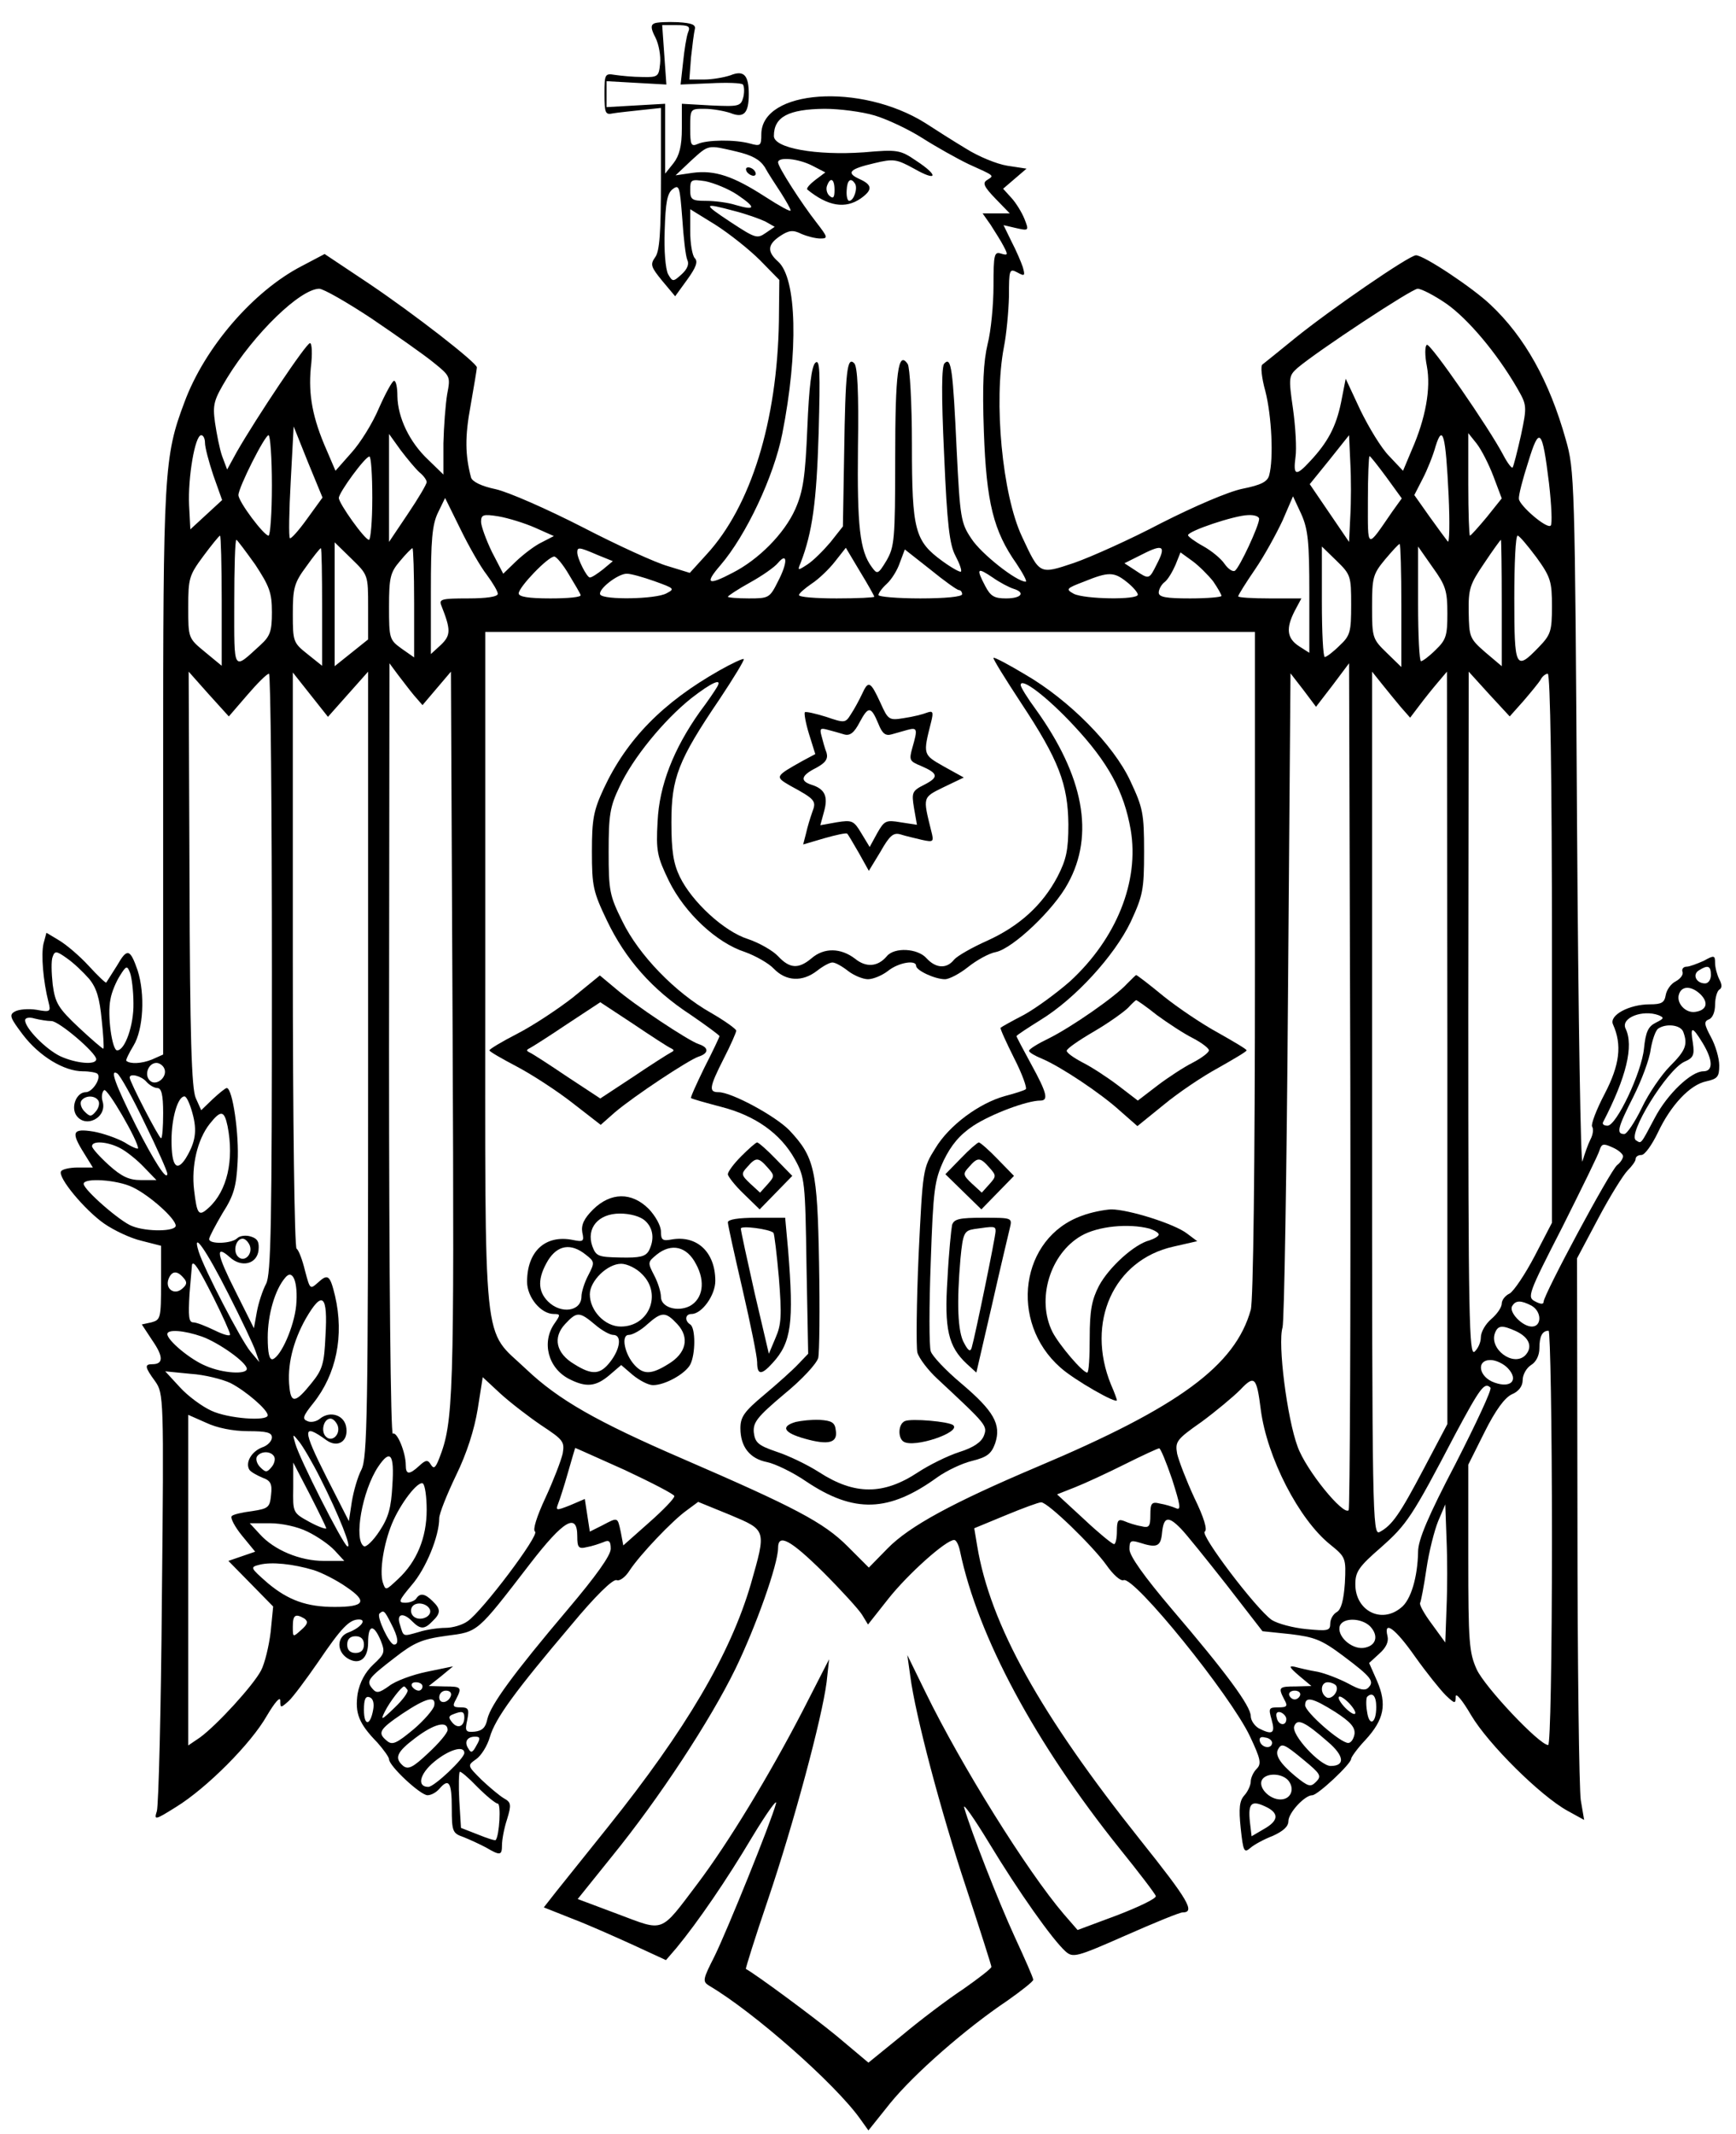 <?xml version="1.0" standalone="no"?>
<!DOCTYPE svg PUBLIC "-//W3C//DTD SVG 20010904//EN"
 "http://www.w3.org/TR/2001/REC-SVG-20010904/DTD/svg10.dtd">
<svg version="1.0" xmlns="http://www.w3.org/2000/svg"
 width="415pt" height="510pt" viewBox="0 0 415 510"
 preserveAspectRatio="xMidYMid meet">

<g transform="translate(0,510) scale(0.1,-0.1)"
fill="#000000" stroke="none">
<path d="M1564 5044 c-9 -4 -8 -13 3 -34 8 -16 13 -44 11 -62 -3 -31 -5 -33
-43 -32 -22 0 -51 3 -65 5 -24 4 -25 2 -25 -46 0 -45 2 -50 20 -46 11 2 41 5
68 8 l47 5 0 -169 c0 -128 -3 -174 -14 -188 -12 -17 -10 -23 17 -56 l31 -37
29 40 c21 29 26 43 18 51 -6 6 -11 35 -11 64 l0 53 60 -37 c33 -21 81 -59 107
-85 l46 -47 -1 -98 c-4 -240 -67 -443 -173 -558 l-40 -44 -52 16 c-29 8 -121
50 -204 93 -84 43 -177 84 -208 91 -34 7 -56 18 -59 28 -14 53 -15 97 -1 172
8 46 15 87 15 91 0 11 -149 127 -259 201 l-105 70 -55 -29 c-116 -60 -232
-195 -280 -325 -49 -130 -51 -166 -51 -885 l0 -674 -27 -12 c-25 -10 -52 -11
-61 -3 -2 1 6 18 17 36 24 39 28 124 10 180 -18 52 -25 54 -49 12 -13 -21 -25
-39 -26 -41 -1 -2 -20 16 -42 40 -22 24 -54 51 -71 61 l-30 18 -7 -26 c-6 -26
-1 -89 12 -140 6 -23 4 -24 -29 -18 -19 3 -42 1 -51 -4 -15 -8 -12 -15 19 -56
39 -51 98 -87 143 -87 16 0 32 -3 35 -6 10 -10 -12 -44 -28 -44 -21 0 -35 -32
-24 -53 21 -36 77 -8 64 32 -3 10 -1 22 4 26 8 5 81 -121 81 -139 0 -3 -15 3
-32 14 -18 10 -52 22 -75 26 -50 8 -54 -1 -22 -52 l21 -34 -36 0 c-19 0 -37
-4 -40 -9 -9 -14 57 -93 103 -125 23 -16 63 -35 89 -41 l47 -12 0 -89 c0 -84
-1 -88 -23 -94 l-23 -5 25 -38 c27 -39 27 -57 0 -57 -19 0 -18 -7 7 -41 20
-29 21 -36 16 -517 -2 -268 -8 -497 -12 -510 -7 -22 -5 -22 46 10 73 45 179
151 217 218 19 32 32 47 32 36 0 -18 1 -18 20 -1 10 9 42 52 71 94 55 81 74
101 97 101 20 0 4 -20 -25 -31 -28 -10 -29 -45 -2 -62 28 -17 49 -1 49 38 0
43 13 45 30 5 11 -28 10 -32 -18 -58 -19 -18 -32 -42 -37 -69 -7 -47 3 -72 47
-117 15 -17 28 -35 28 -40 0 -16 75 -86 92 -86 9 0 21 7 28 15 23 27 30 16 30
-45 0 -57 2 -61 28 -70 15 -6 39 -17 54 -25 34 -20 38 -19 38 6 0 12 5 40 12
61 11 36 10 41 -8 51 -10 6 -34 26 -53 44 -34 34 -34 34 -13 49 12 8 27 32 33
53 13 45 61 110 194 267 58 70 100 111 109 108 7 -3 21 7 31 23 25 38 103 120
137 144 l27 20 76 -31 c88 -37 87 -35 50 -165 -49 -168 -156 -349 -341 -580
-53 -66 -109 -136 -125 -156 l-29 -37 68 -27 c37 -14 102 -43 146 -63 l78 -36
25 29 c52 63 121 164 181 265 35 58 61 94 57 80 -12 -45 -117 -304 -147 -365
-28 -55 -29 -60 -13 -70 107 -63 301 -234 361 -318 l20 -28 52 65 c57 70 180
178 280 245 34 24 62 46 62 50 0 5 -20 50 -44 102 -40 87 -104 251 -121 309
-4 14 23 -24 60 -85 69 -114 150 -229 182 -258 18 -16 26 -14 144 38 68 30
129 55 136 55 31 0 14 29 -101 173 -239 300 -359 515 -390 703 l-7 42 75 31
c41 17 79 31 85 31 16 0 124 -105 156 -150 16 -23 34 -39 41 -36 25 10 255
-274 302 -373 26 -55 28 -66 16 -78 -8 -8 -14 -22 -14 -30 0 -9 -7 -24 -15
-33 -12 -13 -14 -31 -9 -79 6 -55 8 -60 23 -47 9 8 33 21 54 29 24 11 37 22
37 35 0 20 39 62 57 62 13 0 93 75 93 87 0 4 15 25 34 45 45 49 52 85 28 141
l-19 43 24 22 c17 15 23 29 20 42 -10 40 19 18 66 -49 27 -38 60 -79 73 -92
22 -21 24 -21 24 -3 0 10 16 -9 37 -45 41 -69 165 -192 230 -228 l40 -22 -8
47 c-4 26 -8 328 -8 671 l-1 624 51 96 c28 53 60 104 70 114 10 10 19 22 19
27 0 6 6 10 14 10 8 0 25 24 39 53 31 66 77 115 116 123 27 6 31 11 31 38 0
17 -9 48 -20 68 -16 30 -17 37 -5 42 9 3 15 18 15 35 0 16 5 33 10 36 7 4 7
12 0 25 -5 10 -10 28 -10 39 0 18 -2 19 -27 5 -16 -7 -34 -14 -41 -14 -8 0
-12 -6 -10 -12 3 -7 -5 -17 -16 -23 -12 -6 -22 -21 -24 -33 -3 -18 -10 -22
-38 -22 -49 0 -98 -26 -88 -48 22 -49 16 -97 -20 -166 -20 -38 -33 -73 -30
-78 4 -6 2 -20 -4 -31 -6 -12 -14 -35 -19 -52 -4 -17 -10 338 -13 810 -5 819
-6 842 -27 915 -39 139 -98 245 -180 322 -42 40 -159 118 -178 118 -16 0 -205
-130 -289 -198 -38 -31 -74 -60 -78 -63 -5 -3 -2 -32 7 -64 15 -59 20 -161 9
-201 -4 -15 -19 -23 -64 -32 -34 -7 -115 -42 -194 -82 -74 -39 -168 -81 -208
-95 -84 -28 -82 -29 -125 63 -47 100 -68 323 -43 453 6 30 11 84 12 121 0 64
1 67 20 57 18 -10 19 -8 13 13 -4 12 -16 40 -27 61 l-19 39 30 -7 c31 -7 31
-6 20 22 -6 15 -20 38 -31 50 l-20 22 28 24 28 24 -46 7 c-25 4 -69 22 -99 41
-30 18 -74 46 -97 61 -155 97 -392 80 -392 -27 0 -27 -2 -29 -27 -22 -36 10
-103 9 -125 -1 -16 -7 -18 -2 -18 38 0 46 0 46 34 46 19 0 47 -5 62 -10 32
-13 44 -1 44 45 0 46 -12 58 -44 45 -15 -5 -43 -10 -63 -10 l-35 0 4 53 c3 28
7 59 9 67 3 11 -7 15 -41 17 -25 1 -50 0 -56 -3z m81 -21 c-4 -10 -9 -42 -12
-71 l-6 -54 71 3 c39 2 74 1 78 -3 3 -4 4 -17 1 -30 -6 -22 -10 -23 -77 -20
l-70 4 0 -59 c0 -42 -6 -65 -20 -83 l-20 -25 0 84 0 83 -70 -4 -70 -4 0 31 0
31 71 -4 72 -4 -5 71 -5 71 34 0 c29 0 34 -3 28 -17z m446 -199 c30 -9 81 -33
114 -54 33 -21 83 -49 110 -62 64 -29 62 -27 45 -38 -12 -7 -8 -16 20 -45 l34
-35 -33 0 -32 0 19 -27 c10 -16 25 -39 31 -51 11 -21 11 -23 -6 -18 -16 5 -18
-1 -18 -77 0 -45 -6 -108 -14 -139 -10 -42 -13 -97 -9 -210 6 -169 23 -237 78
-315 16 -24 26 -43 22 -43 -22 0 -107 67 -130 103 -25 37 -27 50 -35 211 -9
194 -13 224 -29 208 -7 -7 -8 -72 -1 -219 7 -166 13 -215 27 -241 10 -19 16
-36 13 -38 -2 -2 -22 9 -44 25 -66 48 -73 73 -73 278 0 100 -5 185 -10 193
-23 34 -30 -20 -30 -225 0 -196 -2 -212 -21 -245 -20 -33 -22 -33 -35 -15 -29
39 -35 99 -33 286 2 131 -1 193 -9 201 -17 17 -21 -19 -24 -214 l-3 -176 -30
-38 c-17 -20 -41 -44 -55 -53 -23 -15 -24 -15 -16 4 28 73 38 145 43 310 4
149 3 178 -8 168 -9 -9 -15 -58 -19 -155 -5 -118 -10 -152 -29 -195 -26 -58
-87 -120 -150 -152 -59 -31 -67 -26 -29 18 62 72 128 213 148 314 39 197 35
372 -10 412 -27 24 -25 41 5 61 21 14 31 15 51 5 14 -6 34 -11 45 -11 19 0 18
3 -9 38 -36 46 -92 133 -92 144 0 14 49 9 82 -8 l31 -16 -24 -18 c-13 -10 -22
-20 -19 -23 49 -40 91 -47 128 -21 28 20 28 32 -3 46 -33 15 -25 24 35 38 46
11 53 10 95 -13 56 -32 60 -17 5 19 -38 26 -45 27 -125 20 -114 -8 -215 10
-215 39 0 46 35 64 121 65 36 0 90 -7 120 -16z m-331 -86 c38 -9 56 -19 68
-37 8 -15 26 -42 39 -62 12 -19 23 -38 23 -42 0 -4 -27 11 -61 33 -76 49 -120
64 -173 57 l-41 -6 37 35 c43 39 39 38 108 22z m2 -103 c46 -31 45 -39 -3 -25
-18 6 -51 10 -71 10 -34 0 -38 3 -38 26 0 25 2 26 36 21 20 -4 55 -18 76 -32z
m233 11 c0 -18 -3 -22 -12 -14 -6 5 -9 16 -6 24 8 22 18 17 18 -10z m49 15 c7
-11 -3 -41 -14 -41 -4 0 -7 11 -6 25 1 25 10 32 20 16z m-401 -182 c5 -10 0
-22 -13 -34 -21 -19 -22 -19 -33 0 -6 12 -10 56 -8 105 2 66 6 88 19 98 16 12
17 6 23 -70 3 -46 8 -90 12 -99z m112 117 c28 -7 61 -19 74 -25 l23 -13 -22
-15 c-20 -14 -25 -12 -83 26 -68 45 -67 47 8 27z m-867 -257 c59 -40 126 -87
148 -105 41 -33 41 -34 33 -76 -4 -24 -8 -77 -9 -117 l0 -75 -36 35 c-45 42
-73 101 -74 152 0 20 -3 37 -8 37 -4 0 -20 -29 -36 -65 -15 -36 -45 -84 -66
-107 l-38 -43 -21 49 c-34 77 -44 133 -38 197 4 32 3 59 -2 59 -9 0 -128 -178
-175 -260 l-23 -42 -12 32 c-6 17 -13 53 -17 80 -6 44 -3 54 29 107 65 106
174 212 220 213 10 0 66 -32 125 -71z m2570 35 c51 -36 119 -116 168 -200 24
-42 25 -43 10 -114 -9 -40 -18 -75 -20 -77 -2 -3 -12 10 -22 29 -34 65 -175
269 -183 264 -5 -3 -5 -26 0 -51 10 -53 -3 -125 -36 -200 l-21 -50 -33 35
c-19 19 -49 69 -69 110 l-35 75 -11 -56 c-12 -59 -32 -96 -74 -141 -34 -37
-41 -35 -35 10 3 20 0 72 -6 115 -11 76 -10 79 11 98 50 42 273 189 287 189 9
0 40 -16 69 -36z m-2724 -514 c-20 -28 -39 -49 -41 -46 -3 3 -2 64 2 136 l7
131 34 -85 35 -85 -37 -51z m2729 56 c3 -65 2 -115 -2 -110 -4 5 -24 32 -44
60 l-36 51 20 39 c11 21 25 56 31 78 17 54 24 27 31 -118z m240 29 c6 -52 8
-98 4 -101 -9 -9 -75 48 -76 64 -1 8 9 47 22 87 27 89 34 81 50 -50z m-3213
97 c0 -11 9 -45 20 -78 l21 -59 -38 -35 -38 -35 -3 58 c-3 65 14 167 29 167 5
0 9 -8 9 -18z m160 -102 c0 -66 -4 -120 -8 -120 -11 0 -72 81 -72 97 0 18 63
143 72 143 4 0 8 -54 8 -120z m353 31 c9 -7 17 -18 17 -23 0 -5 -20 -39 -45
-76 l-45 -67 0 129 0 129 28 -39 c16 -21 36 -45 45 -53z m2225 -104 l-3 -62
-47 69 -47 69 47 58 47 59 3 -66 c2 -35 2 -93 0 -127z m342 95 l20 -53 -36
-45 c-20 -24 -38 -44 -40 -44 -2 0 -4 55 -4 123 l0 122 20 -25 c11 -14 29 -49
40 -78z m-2680 -52 c0 -55 -4 -100 -8 -100 -10 0 -72 87 -72 100 0 13 63 99
73 99 4 1 7 -44 7 -99z m2424 50 l37 -51 -23 -32 c-62 -90 -58 -92 -58 27 0
58 2 106 4 106 2 0 20 -23 40 -50z m-2150 -234 c14 -19 26 -39 26 -45 0 -7
-27 -11 -71 -11 -64 0 -70 -2 -64 -17 23 -58 23 -71 -1 -94 l-24 -22 0 151 c0
121 3 158 17 187 l17 35 37 -75 c20 -41 48 -90 63 -109z m1966 -42 l0 -144
-25 16 c-29 19 -31 43 -10 84 l16 30 -76 0 c-41 0 -75 2 -75 5 0 3 18 32 40
64 22 32 51 85 66 117 l25 58 20 -43 c16 -36 19 -67 19 -187z m-1851 155 l45
-20 -29 -15 c-17 -8 -44 -29 -61 -45 l-31 -30 -27 52 c-14 29 -26 62 -26 72 0
17 5 19 42 13 23 -4 62 -16 87 -27z m1731 21 c0 -16 -47 -117 -58 -124 -5 -3
-16 4 -25 17 -8 12 -31 31 -51 42 -20 11 -36 23 -36 26 0 10 110 47 143 48 15
1 27 -3 27 -9z m-2480 -196 l0 -155 -40 33 c-40 33 -40 33 -40 107 0 69 2 76
36 122 20 27 38 49 40 49 2 0 4 -70 4 -156z m3143 104 c34 -47 37 -58 37 -117
0 -60 -3 -68 -32 -98 -55 -57 -58 -50 -58 117 0 83 3 150 8 150 4 0 24 -24 45
-52z m-3063 -17 c34 -52 40 -67 40 -114 0 -45 -4 -57 -27 -78 -67 -61 -63 -68
-63 100 0 83 2 151 5 151 2 0 22 -27 45 -59z m2980 -92 l0 -151 -39 33 c-38
33 -39 37 -40 96 -1 56 3 67 37 117 20 30 38 55 40 56 1 0 2 -68 2 -151z
m-2710 -10 l0 -77 -40 -32 -40 -32 0 148 0 148 40 -39 c40 -39 40 -39 40 -116z
m1885 102 c-18 -36 -18 -36 -51 -14 l-26 17 44 22 c49 25 56 19 33 -25z m585
-98 l0 -147 -35 34 c-34 33 -35 36 -35 110 0 70 2 78 31 113 17 20 32 37 35
37 2 0 4 -66 4 -147z m-2580 -3 l0 -141 -35 28 c-34 27 -35 30 -35 96 0 61 3
74 32 113 17 24 33 44 35 44 2 0 3 -63 3 -140z m220 9 l0 -130 -30 21 c-29 21
-30 24 -30 100 0 70 3 82 26 109 14 17 28 31 30 31 2 0 4 -59 4 -131z m438
115 l37 -15 -24 -20 c-13 -10 -26 -19 -31 -19 -7 0 -30 45 -30 60 0 13 4 13
48 -6z m662 -100 c0 -2 -40 -4 -90 -4 -49 0 -90 3 -90 8 0 4 14 16 30 27 17
11 42 35 56 53 l26 33 34 -57 c19 -31 34 -58 34 -60z m202 16 c4 0 8 -4 8 -10
0 -6 -40 -10 -100 -10 -55 0 -100 4 -100 8 0 5 9 17 20 27 11 10 25 32 31 50
l12 32 61 -48 c33 -27 64 -49 68 -49z m938 -35 c0 -65 -2 -74 -28 -98 -15 -15
-31 -27 -35 -27 -4 0 -7 59 -7 132 l0 132 35 -34 c34 -33 35 -37 35 -105z
m230 -21 c0 -53 -3 -63 -28 -87 -15 -15 -31 -27 -35 -27 -4 0 -7 62 -7 137 l0
137 35 -50 c31 -43 35 -56 35 -110z m-560 77 c11 -16 20 -32 20 -35 0 -3 -34
-6 -75 -6 -57 0 -75 3 -75 14 0 7 6 19 14 25 8 6 19 25 26 41 l12 30 29 -21
c15 -11 37 -33 49 -48z m-1540 16 c14 -23 27 -45 28 -49 2 -5 -30 -8 -72 -8
-53 0 -76 4 -76 12 0 15 70 88 85 88 5 0 21 -19 35 -43z m500 -16 c-20 -40
-22 -41 -70 -41 -28 0 -50 2 -50 4 0 2 24 18 53 34 29 16 59 37 67 47 23 27
23 0 0 -44z m563 -18 c29 -9 19 -23 -18 -23 -28 0 -37 5 -50 30 -22 42 -19 45
18 20 17 -12 40 -24 50 -27z m-858 18 c47 -17 49 -18 28 -29 -26 -14 -149 -16
-158 -3 -7 12 43 51 64 50 9 0 38 -8 66 -18z m1129 -2 c14 -11 26 -25 26 -30
0 -13 -127 -11 -153 2 -20 11 -18 13 24 29 59 24 72 24 103 -1z m306 -911 c0
-488 -4 -807 -10 -828 -37 -133 -171 -232 -510 -375 -203 -86 -306 -142 -358
-195 l-45 -46 -51 51 c-57 57 -126 93 -394 209 -206 89 -297 141 -374 214
-106 101 -98 22 -98 952 l0 810 920 0 920 0 0 -792z m-2010 640 l20 -23 34 40
34 40 4 -865 c4 -872 2 -928 -32 -1015 -9 -23 -13 -26 -20 -15 -7 12 -12 12
-28 -3 -24 -22 -32 -21 -32 2 0 30 -21 81 -31 75 -5 -3 -9 371 -9 918 l1 923
20 -27 c11 -14 28 -37 39 -50z m2234 -1947 c-13 -13 -102 96 -122 152 -25 67
-48 246 -36 285 4 15 10 373 13 795 l6 768 31 -40 30 -40 40 52 39 52 3 -1009
c1 -555 -1 -1012 -4 -1015z m-2633 1948 c24 28 47 51 52 51 4 0 7 -322 7 -715
0 -598 -2 -721 -14 -743 -8 -15 -18 -45 -22 -67 l-7 -39 -44 88 c-45 89 -49
113 -14 82 28 -26 65 -17 69 16 2 20 -2 28 -18 33 -12 4 -27 2 -33 -4 -13 -13
-67 -15 -67 -2 0 5 15 33 32 62 27 42 33 64 36 122 4 66 -12 177 -26 177 -3 0
-18 -12 -34 -27 l-27 -26 -13 29 c-10 22 -14 147 -15 524 l-2 495 48 -54 48
-53 44 51z m241 2 l48 54 0 -938 c0 -842 -2 -941 -16 -969 -9 -17 -19 -52 -23
-77 l-7 -46 -53 104 c-59 117 -59 132 0 89 26 -18 51 -3 47 29 -3 31 -38 43
-63 23 -8 -7 -22 -10 -30 -6 -13 5 -11 12 14 43 55 69 74 161 52 256 -12 50
-17 54 -41 32 -19 -17 -19 -16 -31 29 -6 25 -15 49 -20 52 -5 3 -9 309 -9 691
l0 686 42 -53 42 -53 48 54z m2517 -31 l22 -25 22 29 c12 16 32 41 44 55 l22
26 1 -899 0 -899 -56 -106 c-58 -110 -76 -136 -106 -152 -17 -9 -18 40 -18
1023 l0 1033 24 -30 c13 -16 33 -41 45 -55z m293 15 c18 21 37 44 41 51 4 8
12 14 17 14 6 0 10 -248 10 -656 l0 -656 -41 -79 c-23 -44 -50 -84 -60 -90
-11 -5 -19 -16 -19 -24 0 -9 -11 -25 -25 -37 -14 -12 -25 -31 -25 -44 0 -12
-7 -27 -15 -34 -13 -11 -15 80 -15 806 l1 819 49 -54 49 -53 33 37z m-3429
-664 c18 -22 25 -46 30 -97 4 -37 6 -69 4 -70 -1 -1 -27 21 -58 50 -50 47 -57
59 -63 103 -3 28 -4 58 0 67 5 14 9 14 34 -4 16 -11 39 -33 53 -49z m106 -59
c1 -51 -20 -112 -39 -112 -12 0 -24 84 -16 122 3 18 14 43 23 57 15 24 17 24
24 6 4 -11 8 -44 8 -73z m3771 68 c0 -11 -6 -20 -14 -20 -21 0 -31 21 -15 31
22 14 29 11 29 -11z m-25 -46 c20 -20 15 -38 -12 -42 -24 -4 -47 22 -39 43 7
20 30 19 51 -1z m-100 -50 c14 -6 13 -8 -7 -18 -18 -9 -24 -22 -28 -62 -6 -58
-66 -184 -87 -184 -8 0 -13 3 -11 8 56 108 74 183 54 224 -12 26 41 46 79 32z
m-3842 -14 c18 0 107 -76 107 -91 0 -15 -49 -10 -86 7 -35 17 -84 67 -84 86 0
6 10 8 23 4 12 -3 30 -6 40 -6z m3901 -26 c11 -30 6 -44 -32 -82 -20 -20 -51
-65 -67 -99 -17 -35 -36 -63 -42 -63 -20 0 -16 15 22 90 19 38 38 88 41 112 4
24 12 46 18 50 19 13 54 9 60 -8z m46 -26 c25 -41 26 -68 2 -68 -29 0 -86 -54
-116 -111 -35 -66 -32 -62 -45 -54 -22 13 74 169 116 188 21 9 24 16 20 44 -7
41 -2 42 23 1z m-3677 -62 c8 -20 -20 -43 -35 -28 -14 14 -3 42 16 42 7 0 16
-6 19 -14z m-47 -130 c30 -61 54 -115 54 -121 -1 -18 -31 29 -75 115 -50 100
-63 136 -45 125 7 -4 37 -58 66 -119z m4 99 c7 -8 19 -15 26 -15 10 0 14 -16
14 -60 0 -33 -2 -60 -5 -60 -5 0 -75 135 -75 145 0 11 28 4 40 -10z m-115 -45
c4 -6 1 -18 -6 -26 -11 -13 -14 -13 -27 0 -8 8 -11 19 -8 25 9 14 33 14 41 1z
m225 -30 c12 -43 7 -70 -16 -108 -22 -34 -34 -18 -34 43 0 53 15 105 31 105 5
0 13 -18 19 -40z m84 -31 c16 -81 -1 -155 -45 -195 -24 -22 -28 -17 -35 42 -7
58 8 121 37 158 27 34 35 33 43 -5z m-256 -53 c15 -8 40 -28 56 -45 l30 -31
-37 0 c-28 0 -46 8 -77 36 -22 20 -40 40 -40 45 0 14 38 11 68 -5z m3592 -19
c0 -5 -6 -15 -14 -21 -16 -12 -176 -310 -176 -327 0 -6 -7 -6 -20 1 -20 10
-17 18 65 178 46 92 87 175 89 184 5 15 9 16 31 6 14 -6 25 -16 25 -21z
m-3563 -74 c40 -19 103 -75 103 -92 0 -14 -69 -15 -104 -1 -28 10 -116 87
-116 101 0 15 80 10 117 -8z m280 -139 c8 -21 -13 -42 -28 -27 -13 13 -5 43
11 43 6 0 13 -7 17 -16z m-51 -116 c31 -61 60 -122 65 -137 l9 -26 -21 25
c-22 26 -111 197 -124 239 -17 54 18 4 71 -101z m-36 -8 c22 -44 40 -84 40
-89 0 -5 -17 0 -37 10 -21 10 -43 19 -51 19 -11 0 -12 15 -9 68 3 37 6 68 6
70 4 10 16 -9 51 -78z m-71 46 c9 -10 8 -16 -4 -26 -19 -16 -41 1 -32 24 8 20
21 20 36 2z m269 -66 c-5 -50 -36 -121 -56 -128 -8 -2 -12 14 -12 52 0 54 17
114 42 143 18 22 31 -11 26 -67z m70 -73 c-3 -66 -7 -80 -34 -113 -37 -46 -48
-48 -52 -10 -6 52 8 110 39 165 40 69 53 57 47 -42z m2883 73 c25 -14 25 -50
1 -50 -23 0 -56 35 -47 49 8 14 21 14 46 1z m-37 -61 c32 -15 41 -38 22 -58
-29 -28 -87 16 -72 54 7 18 17 19 50 4z m-3141 -13 c41 -15 107 -62 107 -77 0
-14 -57 -11 -98 7 -37 15 -92 61 -92 76 0 12 40 9 83 -6z m3227 -481 c0 -295
-4 -495 -9 -495 -21 0 -152 139 -171 181 -18 40 -20 65 -20 267 l0 222 39 78
c26 52 48 82 65 90 17 7 26 20 26 34 0 13 9 29 20 36 12 7 20 23 20 40 0 29 7
42 22 42 4 0 8 -223 8 -495z m-105 405 c26 -28 7 -48 -32 -34 -38 13 -45 54
-10 54 13 0 32 -9 42 -20z m-3054 -35 c37 -19 89 -64 89 -77 0 -15 -95 -8
-135 11 -22 10 -56 35 -75 56 l-35 38 61 -6 c33 -2 76 -13 95 -22z m743 -101
c53 -35 56 -39 51 -68 -4 -17 -22 -64 -41 -105 -21 -45 -31 -77 -25 -81 12 -7
-126 -190 -161 -214 -12 -9 -36 -16 -53 -16 -16 0 -46 -4 -64 -10 -39 -11 -36
-12 -45 18 -9 26 8 30 30 7 19 -19 29 -19 48 1 20 19 20 29 0 48 -18 18 -30
20 -39 6 -3 -5 -15 -10 -26 -10 -18 0 -16 5 15 42 34 39 66 117 66 160 0 11
18 56 40 102 26 53 44 110 52 159 l12 76 42 -39 c23 -21 67 -55 98 -76z m1720
37 c15 -114 91 -262 166 -322 37 -30 38 -32 35 -92 -3 -42 -9 -63 -19 -69 -9
-5 -16 -17 -16 -28 0 -17 -6 -18 -57 -13 -32 3 -69 13 -83 22 -38 27 -172 204
-160 211 7 4 -2 34 -25 81 -19 41 -37 88 -41 105 -5 29 -2 34 58 76 34 25 76
60 93 77 34 36 39 31 49 -48z m549 53 c4 -4 -34 -85 -83 -181 -66 -126 -90
-183 -90 -211 -1 -60 -17 -116 -41 -134 -47 -39 -109 -7 -109 56 0 30 8 42 61
88 62 55 74 72 178 271 60 112 70 125 84 111z m-2970 -104 c44 0 57 -3 57 -15
0 -9 -11 -20 -24 -24 -25 -10 -40 -36 -30 -53 3 -5 17 -13 31 -19 20 -7 24
-15 21 -41 -3 -30 -6 -33 -45 -39 -24 -3 -46 -8 -49 -12 -4 -4 7 -25 24 -46
l32 -39 -32 -11 -32 -11 54 -55 53 -54 -6 -61 c-4 -33 -14 -75 -23 -92 -19
-36 -105 -130 -146 -160 l-28 -19 0 395 0 395 43 -19 c25 -12 64 -20 100 -20z
m214 14 c8 -21 -13 -42 -28 -27 -13 13 -5 43 11 43 6 0 13 -7 17 -16z m-41
-127 c44 -87 77 -170 64 -162 -12 8 -114 209 -124 245 -7 24 -7 25 9 5 9 -11
32 -50 51 -88z m728 20 c64 -30 118 -58 118 -62 1 -5 -26 -33 -60 -63 l-62
-55 -6 32 c-8 36 -6 36 -44 16 l-30 -15 -6 39 -6 39 -35 -15 c-33 -13 -35 -13
-29 3 4 10 15 44 24 76 9 32 17 58 17 58 1 0 54 -24 119 -53z m1308 -22 c20
-63 22 -75 9 -69 -9 4 -26 9 -38 11 -20 5 -23 1 -23 -27 0 -28 -3 -32 -22 -27
-13 2 -31 8 -40 12 -15 6 -18 2 -18 -24 0 -17 -3 -31 -7 -31 -5 1 -37 27 -72
60 l-64 59 43 17 c23 9 77 34 119 55 42 21 79 38 82 38 3 1 17 -33 31 -74z
m-2147 55 c4 -6 1 -18 -6 -26 -11 -13 -14 -13 -27 0 -8 8 -11 19 -8 25 9 14
33 14 41 1z m283 -69 c-3 -54 -9 -77 -31 -110 -15 -23 -32 -39 -37 -36 -25 15
-4 133 34 190 29 43 39 31 34 -44z m-158 -103 c0 -3 -18 3 -40 15 -40 22 -40
22 -39 82 l0 60 39 -75 c21 -41 39 -78 40 -82z m240 44 c0 -67 -24 -124 -68
-165 -30 -28 -30 -29 -37 -8 -8 27 2 91 22 140 20 48 62 103 74 96 5 -4 9 -32
9 -63z m2438 -234 l-3 -83 -32 44 c-18 24 -31 47 -28 51 2 4 9 40 15 81 6 41
19 92 28 114 l17 40 3 -83 c2 -45 2 -119 0 -164z m-635 189 c12 -12 61 -73
109 -134 l86 -111 67 -7 c57 -7 74 -13 126 -52 68 -51 75 -61 60 -76 -8 -8
-21 -5 -48 10 -21 11 -54 24 -73 28 -19 3 -44 9 -55 12 -15 3 -13 -1 10 -21
l30 -25 -37 -1 c-41 0 -43 -2 -28 -31 9 -16 7 -19 -14 -19 -23 0 -24 -2 -16
-30 9 -32 2 -37 -31 -20 -10 6 -19 19 -19 29 0 24 -59 104 -188 255 -67 79
-102 128 -102 144 0 20 3 22 23 16 43 -14 52 -10 55 24 4 38 15 40 45 9z
m-2088 -7 c23 -11 52 -31 65 -45 l23 -25 -49 0 c-57 0 -119 26 -153 64 l-24
26 48 0 c28 0 66 -8 90 -20z m645 -11 c0 -27 3 -31 23 -26 12 2 30 8 40 12 13
6 17 2 17 -16 0 -16 -36 -66 -102 -144 -132 -156 -185 -229 -193 -263 -4 -20
-12 -28 -30 -30 -22 -2 -24 1 -18 28 5 26 3 30 -16 30 -18 0 -20 3 -11 19 15
29 13 31 -27 31 l-38 1 29 23 29 24 -63 -13 c-34 -7 -75 -22 -90 -34 -24 -17
-30 -18 -40 -6 -15 18 -11 24 54 74 46 36 65 44 123 52 77 10 72 6 200 172 81
105 113 123 113 66z m588 -86 c43 -43 85 -89 93 -102 l14 -23 49 62 c46 58
137 140 157 140 5 0 11 -12 14 -27 43 -205 180 -459 382 -711 46 -57 85 -108
86 -113 1 -6 -41 -26 -93 -46 l-94 -35 -33 38 c-88 103 -245 355 -330 529
l-44 90 7 -50 c12 -93 73 -324 134 -507 33 -100 60 -185 60 -188 0 -4 -30 -27
-67 -53 -38 -25 -104 -75 -147 -111 l-80 -65 -75 63 c-57 47 -194 148 -218
161 -1 1 22 75 53 166 61 180 129 433 140 519 l6 55 -64 -125 c-80 -154 -177
-314 -251 -412 -90 -119 -78 -114 -190 -72 l-96 36 82 102 c113 139 235 325
295 448 49 101 102 250 102 289 0 35 29 20 108 -58z m-1218 5 c19 -6 55 -24
79 -41 50 -34 43 -47 -29 -47 -67 0 -111 16 -160 57 -42 37 -43 38 -19 44 28
7 79 2 129 -13z m278 -95 c5 -17 -26 -29 -40 -15 -6 6 -7 15 -3 22 9 14 37 9
43 -7z m-93 -33 c17 -32 19 -50 7 -50 -11 0 -42 66 -35 74 10 9 12 8 28 -24z
m-207 12 c9 -7 8 -13 -8 -27 -20 -18 -20 -18 -20 8 0 28 6 32 28 19z m2547
-18 c22 -23 15 -48 -16 -52 -29 -3 -64 29 -56 53 8 20 51 19 72 -1z m-2405
-44 c0 -13 -7 -20 -20 -20 -13 0 -20 7 -20 20 0 13 7 20 20 20 13 0 20 -7 20
-20z m140 -100 c0 -5 -4 -10 -9 -10 -6 0 -13 5 -16 10 -3 6 1 10 9 10 9 0 16
-4 16 -10z m2184 2 c8 -13 -11 -35 -23 -28 -16 10 -14 36 3 36 8 0 17 -4 20
-8z m-2220 -10 c3 -5 -11 -24 -31 -43 -31 -30 -34 -31 -23 -9 12 24 40 60 46
60 2 0 5 -4 8 -8z m104 -14 c-6 -18 -28 -21 -28 -4 0 9 7 16 16 16 9 0 14 -5
12 -12z m2030 1 c-2 -6 -8 -10 -13 -10 -5 0 -11 4 -13 10 -2 6 4 11 13 11 9 0
15 -5 13 -11z m-2216 -35 c-7 -39 -22 -39 -22 0 0 26 4 34 14 30 8 -3 11 -15
8 -30z m2348 -7 c0 -6 -9 -2 -20 8 -11 10 -20 23 -20 28 0 6 9 2 20 -8 11 -10
20 -23 20 -28z m50 14 c0 -40 -17 -48 -22 -11 -3 17 -2 32 0 35 13 13 22 2 22
-24z m-2252 3 c-2 -9 -24 -35 -50 -57 -40 -33 -50 -38 -63 -27 -23 19 -19 27
37 65 57 38 81 44 76 19z m2154 -15 c37 -24 48 -37 46 -53 -2 -11 -8 -21 -15
-21 -19 0 -103 74 -103 90 0 22 18 18 72 -16z m-2082 -13 c0 -22 -16 -28 -29
-12 -9 11 -9 15 1 19 22 9 28 8 28 -7z m1965 -4 c0 -18 -20 -15 -23 4 -3 10 1
15 10 12 7 -3 13 -10 13 -16z m99 -54 c40 -34 42 -58 7 -58 -25 0 -95 75 -87
95 7 19 24 12 80 -37z m-2104 28 c0 -7 -21 -32 -46 -55 -37 -35 -48 -40 -60
-31 -22 19 -16 33 29 67 45 34 77 42 77 19z m69 -37 c-9 -17 -13 -19 -19 -8
-11 16 -4 29 16 29 12 0 13 -4 3 -21z m1902 6 c-1 -15 -24 -12 -29 3 -3 9 2
13 12 10 10 -1 17 -7 17 -13z m76 -41 c40 -33 43 -38 29 -52 -13 -13 -18 -12
-50 14 -37 31 -49 51 -40 65 8 14 14 12 61 -27z m-2007 17 c0 -13 -72 -81 -86
-81 -28 0 -21 31 14 60 35 29 72 40 72 21z m80 -121 c8 0 4 -76 -5 -87 -1 -2
-20 4 -42 13 l-41 16 -4 65 c-2 36 -1 66 1 69 2 2 21 -14 42 -36 22 -22 44
-40 49 -40z m1890 55 c16 -20 6 -45 -19 -45 -26 0 -52 27 -45 45 8 19 48 19
64 0z m-49 -65 c27 -15 24 -32 -10 -51 l-29 -17 -4 34 c-5 47 4 54 43 34z"/>
<path d="M1785 4690 c3 -5 11 -10 16 -10 6 0 7 5 4 10 -3 6 -11 10 -16 10 -6
0 -7 -4 -4 -10z"/>
<path d="M1720 3498 c-136 -77 -222 -165 -277 -283 -24 -52 -28 -72 -28 -150
0 -83 3 -96 36 -165 44 -92 108 -165 200 -225 38 -26 69 -49 69 -51 0 -2 -16
-36 -36 -75 -19 -39 -34 -72 -32 -73 2 -2 34 -11 72 -21 82 -21 142 -64 176
-125 24 -43 25 -54 28 -255 l4 -210 -24 -25 c-13 -14 -50 -47 -81 -73 -48 -40
-57 -53 -57 -80 0 -45 23 -73 64 -81 19 -4 61 -24 93 -46 115 -77 198 -74 314
10 21 15 58 33 83 39 36 9 46 17 55 42 15 45 -3 77 -81 143 -37 31 -70 66 -73
77 -4 12 -4 108 0 213 6 175 9 195 31 243 18 37 38 61 71 83 43 28 128 60 160
60 20 0 16 18 -22 87 -19 35 -35 65 -35 67 0 2 26 19 58 39 83 51 176 153 215
234 29 63 32 76 32 168 0 92 -3 105 -33 169 -40 86 -146 193 -251 254 -40 24
-74 42 -76 40 -2 -2 28 -50 66 -108 90 -136 112 -194 113 -290 0 -62 -5 -84
-26 -125 -36 -68 -91 -118 -168 -153 -36 -16 -71 -36 -79 -45 -18 -23 -44 -21
-66 3 -21 24 -77 27 -95 5 -21 -25 -49 -28 -76 -6 -34 26 -74 27 -104 1 -31
-26 -52 -25 -80 5 -12 13 -45 32 -72 41 -57 18 -134 89 -163 149 -15 31 -20
61 -20 130 0 106 16 148 115 294 34 51 60 94 58 96 -2 2 -28 -10 -58 -27z m-6
-40 c-4 -7 -22 -34 -41 -59 -63 -89 -97 -176 -101 -262 -4 -71 -1 -84 27 -142
38 -77 114 -148 182 -170 25 -9 57 -27 69 -40 29 -30 68 -32 103 -5 14 11 30
20 37 20 7 0 23 -9 37 -20 14 -11 36 -20 48 -20 12 0 34 9 48 20 25 20 67 27
67 12 0 -11 45 -32 69 -32 10 0 35 13 55 29 20 16 50 33 67 36 41 9 139 102
172 164 64 116 38 256 -77 416 -20 27 -36 53 -36 58 0 20 64 -29 128 -98 81
-87 119 -156 135 -248 21 -123 -34 -260 -145 -362 -32 -28 -81 -64 -110 -80
-29 -15 -54 -29 -56 -31 -2 -1 13 -34 32 -72 20 -39 32 -73 28 -75 -4 -3 -26
-10 -49 -16 -62 -17 -134 -70 -167 -125 -30 -48 -30 -50 -40 -255 -5 -114 -6
-219 -3 -233 4 -14 26 -43 49 -64 117 -109 119 -111 110 -135 -6 -15 -24 -28
-59 -39 -28 -9 -72 -31 -98 -48 -83 -55 -152 -55 -237 0 -28 18 -74 40 -102
49 -44 15 -51 22 -54 46 -2 24 8 37 72 91 43 35 78 73 82 87 3 14 4 116 2 227
-4 224 -11 253 -71 317 -33 34 -138 91 -169 91 -24 0 -23 11 12 80 17 33 30
63 30 67 0 4 -28 24 -61 43 -85 48 -172 138 -211 218 -31 62 -33 74 -33 167 0
87 3 107 26 155 32 69 106 159 171 211 50 39 76 50 62 27z"/>
<path d="M1902 1702 c-37 -11 -28 -26 22 -40 57 -16 79 -10 74 20 -2 19 -10
23 -38 25 -19 1 -45 -2 -58 -5z"/>
<path d="M2163 1704 c-16 -7 -17 -40 -3 -49 25 -16 137 22 119 39 -9 9 -101
17 -116 10z"/>
<path d="M2061 3442 c-7 -15 -19 -37 -27 -49 -13 -21 -15 -21 -59 -6 -26 8
-48 13 -51 11 -2 -3 2 -26 10 -52 l15 -48 -30 -16 c-66 -37 -67 -38 -31 -59
61 -33 64 -37 54 -63 -5 -14 -12 -37 -15 -51 l-7 -27 51 15 c28 8 52 13 54 11
2 -1 14 -22 28 -46 l24 -43 28 46 c22 39 31 46 48 41 12 -4 35 -9 51 -13 28
-6 29 -5 22 22 -20 81 -21 79 30 104 l48 23 -47 26 c-51 29 -51 28 -31 107 6
24 4 27 -10 22 -10 -4 -34 -10 -55 -13 -36 -6 -38 -4 -56 36 -24 52 -29 55
-44 22z m39 -72 c9 -23 17 -29 31 -25 11 3 28 8 39 11 23 6 24 2 11 -43 -8
-29 -7 -32 20 -43 42 -18 44 -27 9 -45 -30 -15 -31 -19 -25 -56 l7 -40 -39 6
c-35 6 -39 4 -56 -26 l-18 -33 -20 33 c-18 30 -22 32 -59 26 l-39 -7 9 33 c10
36 2 54 -31 64 -27 9 -24 22 12 40 22 12 29 21 25 36 -4 10 -9 28 -12 40 -5
18 -3 20 15 15 12 -3 29 -8 39 -11 14 -4 24 4 37 29 21 39 27 39 45 -4z"/>
<path d="M1369 2716 c-36 -28 -95 -67 -132 -86 -37 -19 -67 -37 -67 -40 0 -3
30 -20 66 -39 36 -19 96 -58 133 -87 l67 -52 34 30 c46 39 176 125 200 133 25
8 25 22 0 30 -24 8 -153 93 -200 134 l-36 30 -65 -53z m235 -121 c8 -4 8 -6 0
-10 -6 -3 -47 -29 -90 -58 l-79 -52 -79 52 c-43 29 -83 55 -90 58 -8 4 -8 6 0
10 6 3 47 29 90 58 l79 52 79 -52 c43 -29 83 -55 90 -58z"/>
<path d="M2694 2749 c-28 -31 -132 -103 -186 -130 -27 -13 -48 -26 -48 -30 0
-4 14 -12 31 -19 45 -19 141 -83 187 -125 l41 -36 63 51 c35 29 93 68 130 88
37 21 68 39 68 42 0 3 -31 21 -68 42 -37 20 -95 59 -130 87 -34 28 -64 51 -66
51 -1 0 -11 -10 -22 -21z m72 -75 c26 -19 64 -44 86 -55 21 -11 38 -24 38 -29
0 -5 -17 -18 -38 -29 -22 -11 -60 -36 -85 -55 l-47 -36 -47 36 c-25 19 -63 44
-85 55 -21 11 -38 23 -38 28 0 5 29 25 65 46 36 21 72 47 82 57 9 10 18 18 19
18 2 0 25 -16 50 -36z"/>
<path d="M1772 2337 c-18 -18 -32 -37 -32 -43 0 -5 17 -27 38 -47 l38 -37 39
40 39 40 -39 40 c-21 22 -42 40 -45 40 -3 0 -20 -15 -38 -33z m63 -27 c17 -19
17 -21 0 -40 l-18 -20 -24 22 c-21 20 -22 23 -6 40 20 23 26 23 48 -2z"/>
<path d="M2297 2332 l-37 -38 43 -42 43 -42 39 40 39 40 -39 40 c-21 22 -42
40 -45 40 -3 0 -23 -17 -43 -38z m68 -22 c17 -19 17 -21 0 -40 l-18 -20 -24
22 c-21 20 -22 23 -6 40 20 23 26 23 48 -2z"/>
<path d="M1418 2210 c-22 -22 -29 -37 -26 -55 5 -22 2 -23 -23 -18 -65 13
-109 -27 -109 -100 0 -37 33 -77 64 -77 16 0 16 -2 2 -22 -32 -45 -16 -107 34
-133 41 -21 64 -19 97 9 l28 24 28 -24 c16 -13 37 -24 48 -24 29 0 77 27 89
49 13 25 13 88 0 96 -14 9 -12 25 3 25 25 0 57 45 57 79 0 69 -44 110 -105 99
-21 -4 -25 -1 -25 19 0 14 -13 37 -29 54 -41 41 -91 40 -133 -1z m124 -27 c20
-18 23 -45 9 -72 -8 -14 -22 -17 -68 -16 -53 1 -58 3 -67 27 -15 43 14 78 66
78 25 0 49 -7 60 -17z m-142 -81 c22 -17 22 -19 6 -50 -9 -17 -16 -40 -16 -50
0 -36 -49 -43 -80 -12 -25 25 -25 56 0 98 23 37 55 42 90 14z m264 -23 c23
-42 16 -83 -15 -100 -30 -15 -69 -3 -69 22 0 11 -7 34 -16 51 -16 31 -16 32 6
50 35 28 72 20 94 -23z m-129 -24 c48 -47 17 -125 -51 -125 -38 0 -74 38 -74
77 0 32 42 73 75 73 14 0 37 -11 50 -25z m-113 -120 c16 -14 36 -25 44 -25 21
0 17 -33 -7 -64 -24 -31 -43 -33 -86 -6 -44 26 -52 64 -22 96 28 30 34 30 71
-1z m197 1 c30 -32 22 -70 -22 -96 -40 -25 -59 -25 -80 -2 -24 26 -33 72 -14
72 9 0 29 11 44 25 35 31 44 31 72 1z"/>
<path d="M2587 2195 c-148 -52 -176 -254 -52 -363 32 -29 135 -88 135 -78 0 2
-6 19 -14 37 -61 149 6 298 149 330 l57 13 -24 18 c-29 23 -140 58 -182 58
-17 -1 -48 -7 -69 -15z m161 -31 c12 -4 22 -10 22 -14 0 -4 -10 -10 -22 -14
-36 -9 -97 -64 -121 -109 -17 -33 -22 -59 -22 -124 0 -46 -2 -83 -6 -83 -11 0
-67 66 -83 97 -39 78 -6 187 69 230 40 23 113 30 163 17z"/>
<path d="M1740 2179 c0 -6 16 -78 35 -160 19 -82 35 -161 35 -174 0 -31 10
-32 37 -2 45 49 51 96 37 270 l-7 77 -68 0 c-44 0 -69 -4 -69 -11z m109 -25
c2 -2 8 -51 13 -108 7 -89 6 -111 -8 -143 l-16 -38 -34 145 c-18 80 -33 149
-33 154 -1 8 69 -1 78 -10z"/>
<path d="M2276 2173 c-2 -10 -8 -68 -11 -129 -8 -120 2 -162 46 -203 l23 -21
37 160 c20 89 40 172 43 185 6 25 6 25 -63 25 -58 0 -70 -3 -75 -17z m104 -15
c0 -13 -49 -251 -57 -278 -3 -11 -8 -9 -18 10 -16 27 -18 98 -9 202 6 62 9 67
33 71 48 7 51 7 51 -5z"/>
</g>
</svg>
